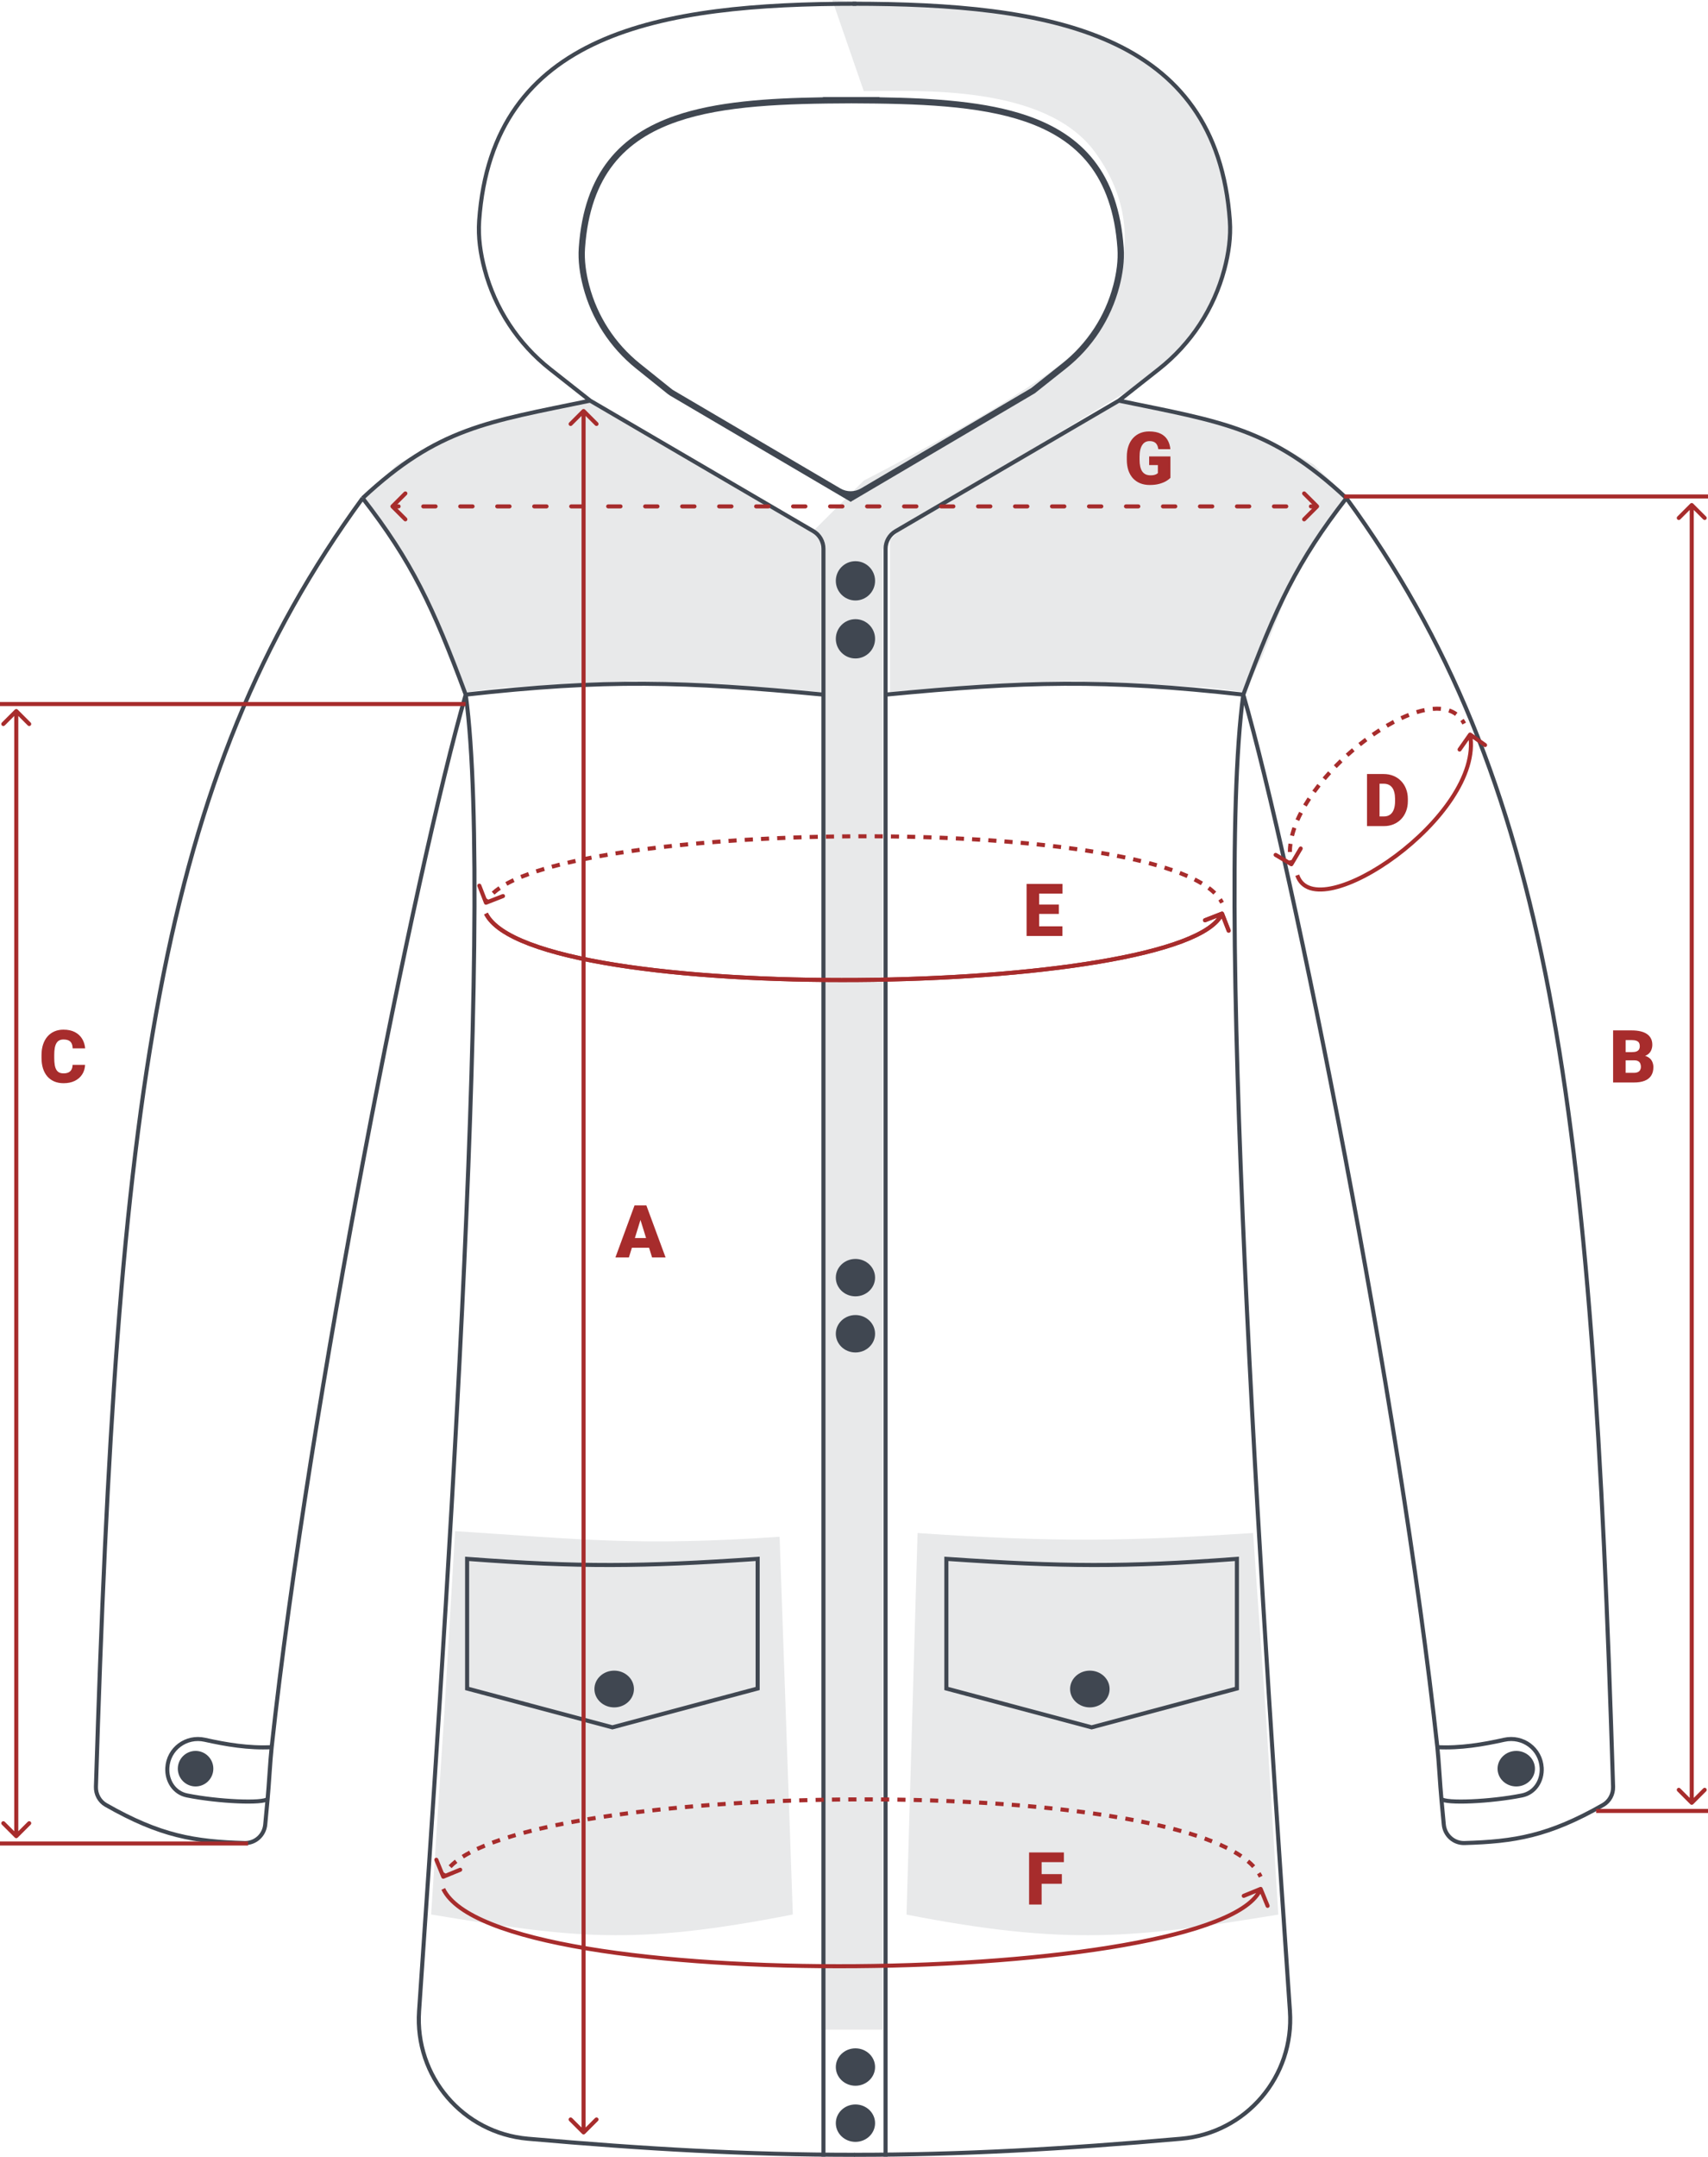 <svg width="420" height="530" viewBox="0 0 420 530" fill="none" xmlns="http://www.w3.org/2000/svg">
<path d="M212.4 118.102L200.013 130.453L201.949 133.541V137.014V498.741H217.045V135.084L218.206 131.997L278.592 95.331L287.495 89.156L297.173 76.033L301.431 65.612L302.979 54.034L299.108 37.438L293.689 26.631L284.399 16.982L273.173 10.421L263.109 6.561L250.722 3.86L237.948 1.93L204.658 0L212.4 22.386C225.561 22.386 257.053 20.604 269.302 37.438C283.625 57.121 273.947 76.033 264.657 86.068C257.225 94.096 226.722 110.769 212.4 118.102Z" fill="#E8E9EA"/>
<path d="M154.799 167.375C160.97 167.066 188.739 169.048 201.852 170.077V132.642L198.766 129.555L173.311 115.275L144.771 97.909L139.371 99.452L124.33 102.54L108.903 107.943L97.718 114.118L89.233 122.222L90.39 123.766L93.475 127.625L103.503 144.22L110.445 161.586L114.688 170.077L124.33 168.919C131.915 168.533 148.628 167.684 154.799 167.375Z" fill="#E8E9EA"/>
<path d="M265.913 167.375C259.742 167.066 231.973 169.048 218.86 170.077V132.642L221.945 129.555L247.4 115.275L275.94 97.909L281.34 99.452L296.382 102.54L311.809 107.943L322.994 114.118L331.479 122.222L330.321 123.766L327.236 127.625L317.208 144.22L310.266 161.586L306.024 170.077L296.382 168.919C288.796 168.533 272.084 167.684 265.913 167.375Z" fill="#E8E9EA"/>
<path d="M202.488 530V170.691M210.585 0.921C162.093 0.921 121.061 8.029 117.826 54.265C117.547 58.257 118.139 62.27 119.162 66.138V66.138C121.733 75.866 127.398 84.493 135.302 90.719L145.118 98.451M89.174 122.408C107.686 105.137 119.812 103.677 145.118 98.451M89.174 122.408C38.587 191.6 28.749 271.396 23.59 439.072C23.535 440.879 24.461 442.625 26.03 443.522C39.443 451.187 47.875 452.54 60.148 452.891C62.779 452.966 64.989 450.947 65.222 448.327C65.404 446.27 65.6 444.172 65.808 442.037M89.174 122.408C101.25 137.943 106.465 149.027 114.522 170.691M145.118 98.451L200.008 130.528C201.542 131.424 202.485 133.068 202.485 134.844L202.488 170.691M114.522 170.691C121.868 224.356 108.582 412.96 103.053 494.192C101.962 510.226 113.79 524.138 129.799 525.548C158.667 528.09 183.773 529.506 210.199 529.499M114.522 170.691C148.87 166.851 168.134 167.406 202.488 170.691M114.522 170.691C102.225 213.21 76.052 344.365 66.803 429.331M65.808 442.037C64.859 443.232 53.666 442.734 45.984 441.192C42.845 440.562 40.974 437.622 41.146 434.425V434.425C41.4 429.737 45.778 426.494 50.36 427.515C55.556 428.672 61.149 429.63 66.803 429.331M65.808 442.037C66.113 438.91 66.445 432.614 66.803 429.331" stroke="#404751"/>
<path d="M217.763 530V170.691M209.666 0.921C258.158 0.921 299.19 8.029 302.425 54.265C302.704 58.257 302.112 62.27 301.089 66.138V66.138C298.518 75.866 292.853 84.493 284.949 90.719L275.133 98.451M331.077 122.408C312.565 105.137 300.438 103.677 275.133 98.451M331.077 122.408C381.664 191.6 391.502 271.396 396.661 439.072C396.716 440.879 395.79 442.625 394.221 443.522C380.808 451.187 372.376 452.54 360.102 452.891C357.473 452.966 355.262 450.947 355.029 448.327C354.847 446.27 354.651 444.172 354.443 442.037M331.077 122.408C319.001 137.943 313.786 149.027 305.729 170.691M275.133 98.451L220.243 130.528C218.709 131.424 217.766 133.068 217.766 134.844L217.763 170.691M305.729 170.691C298.383 224.356 311.669 412.96 317.198 494.192C318.289 510.226 306.461 524.138 290.452 525.548C261.584 528.09 236.478 529.506 210.052 529.499M305.729 170.691C271.381 166.851 252.117 167.406 217.763 170.691M305.729 170.691C318.026 213.21 344.199 344.365 353.448 429.331M354.443 442.037C355.391 443.232 366.585 442.734 374.267 441.192C377.406 440.562 379.277 437.622 379.105 434.425V434.425C378.852 429.737 374.474 426.494 369.891 427.515C364.695 428.672 359.102 429.63 353.448 429.331M354.443 442.037C354.138 438.91 353.806 432.614 353.448 429.331" stroke="#404751"/>
<path d="M111.905 376.251C142.864 378.234 156.878 380 191.707 377.63L194.957 470.45C155.484 478.194 141.134 476.205 106.011 470.45L109.228 421.528L111.905 376.251Z" fill="#E8E9EA"/>
<path d="M308.137 376.711C277.154 378.684 260.484 379.07 225.627 376.711L222.916 470.474C262.42 478.182 279.191 476.202 314.343 470.474L311.355 422.448L308.137 376.711Z" fill="#E8E9EA"/>
<path fill-rule="evenodd" clip-rule="evenodd" d="M274.775 60.95C274.144 51.996 271.679 45.351 267.803 40.396C263.926 35.441 258.586 32.112 252.091 29.879C240.647 25.945 225.77 25.456 209.345 25.395C192.905 25.455 178.012 25.941 166.558 29.876C160.063 32.107 154.723 35.433 150.844 40.383C146.967 45.334 144.5 51.973 143.864 60.919C143.645 63.991 144.099 67.107 144.895 70.141C146.88 77.707 151.245 84.436 157.346 89.332L165.194 95.631C165.311 95.724 165.434 95.809 165.563 95.885L206.644 120.023C208.209 120.943 210.15 120.942 211.714 120.02L253.579 95.368L261.228 89.297C267.368 84.424 271.761 77.692 273.75 70.11C274.541 67.097 274.991 64.002 274.775 60.95ZM209.17 123.31C209.177 123.306 209.185 123.306 209.191 123.31L209.202 123.316C209.221 123.328 209.247 123.321 209.258 123.302L209.285 123.257C209.293 123.243 209.304 123.232 209.318 123.223L254.455 96.644L262.188 90.506C268.589 85.426 273.17 78.407 275.244 70.502C276.062 67.384 276.546 64.113 276.316 60.842C275.667 51.655 273.126 44.695 269.019 39.445C264.912 34.196 259.29 30.722 252.592 28.419C242.564 24.972 230.016 24.121 216.3 23.911C216.282 23.911 216.266 23.895 216.266 23.877V23.877C216.266 23.858 216.251 23.843 216.232 23.843L216.151 23.843C213.863 23.843 211.592 23.842 209.346 23.85C207.082 23.842 204.793 23.842 202.486 23.842L202.405 23.842C202.386 23.842 202.371 23.858 202.371 23.877V23.877C202.371 23.896 202.355 23.911 202.337 23.911C188.626 24.121 176.082 24.971 166.056 28.416C159.36 30.716 153.737 34.187 149.629 39.431C145.52 44.677 142.976 51.632 142.324 60.81C142.09 64.102 142.578 67.394 143.401 70.532C145.47 78.42 150.02 85.433 156.38 90.536L164.228 96.835C164.403 96.975 164.587 97.103 164.781 97.216L209.113 123.264C209.119 123.268 209.125 123.274 209.129 123.28L209.142 123.303C209.148 123.313 209.161 123.316 209.17 123.31V123.31Z" fill="#404751"/>
<path fill-rule="evenodd" clip-rule="evenodd" d="M114.365 383.525V382.522C114.701 382.548 115.034 382.573 115.365 382.598C142.193 384.618 157.985 384.504 185.807 382.591C186.139 382.568 186.472 382.545 186.807 382.522V383.524V415.303L150.586 424.981L114.365 415.303V383.525ZM115.365 414.535V383.601C142.179 385.617 158.012 385.503 185.807 383.593V414.535L150.586 423.946L115.365 414.535ZM151.028 419.56C153.712 419.56 155.887 417.537 155.887 415.043C155.887 412.548 153.712 410.526 151.028 410.526C148.345 410.526 146.169 412.548 146.169 415.043C146.169 417.537 148.345 419.56 151.028 419.56Z" fill="#404751"/>
<path fill-rule="evenodd" clip-rule="evenodd" d="M304.657 383.525V382.522C304.322 382.548 303.989 382.573 303.657 382.598C276.83 384.618 261.037 384.504 233.216 382.591C232.884 382.568 232.551 382.545 232.216 382.522V383.524V415.303L268.436 424.981L304.657 415.303V383.525ZM303.657 414.535V383.601C276.843 385.617 261.011 385.503 233.216 383.593V414.535L268.436 423.946L303.657 414.535ZM267.995 419.56C265.311 419.56 263.136 417.537 263.136 415.043C263.136 412.548 265.311 410.526 267.995 410.526C270.678 410.526 272.854 412.548 272.854 415.043C272.854 417.537 270.678 419.56 267.995 419.56Z" fill="#404751"/>
<ellipse cx="4.827" cy="4.827" rx="4.827" ry="4.827" transform="matrix(-1 0 0 1 215.182 137.902)" fill="#404751"/>
<ellipse cx="4.827" cy="4.827" rx="4.827" ry="4.827" transform="matrix(-1 0 0 1 215.182 152.149)" fill="#404751"/>
<ellipse cx="4.827" cy="4.597" rx="4.827" ry="4.597" transform="matrix(-1 0 0 1 215.182 323.147)" fill="#404751"/>
<ellipse cx="4.827" cy="4.597" rx="4.827" ry="4.597" transform="matrix(-1 0 0 1 215.182 309.357)" fill="#404751"/>
<ellipse cx="4.597" cy="4.367" rx="4.597" ry="4.367" transform="matrix(-1 0 0 1 377.445 430.251)" fill="#404751"/>
<path d="M205.529 521.725C205.529 524.264 207.69 526.322 210.355 526.322C213.021 526.322 215.182 524.264 215.182 521.725C215.182 519.186 213.021 517.128 210.355 517.128C207.69 517.128 205.529 519.186 205.529 521.725Z" fill="#404751"/>
<path d="M205.529 507.935C205.529 510.473 207.69 512.531 210.355 512.531C213.021 512.531 215.182 510.473 215.182 507.935C215.182 505.396 213.021 503.338 210.355 503.338C207.69 503.338 205.529 505.396 205.529 507.935Z" fill="#404751"/>
<ellipse cx="48.092" cy="434.618" rx="4.367" ry="4.367" fill="#404751"/>
<path d="M96.146 124.081C95.951 124.276 95.951 124.593 96.146 124.788L99.328 127.97C99.524 128.165 99.84 128.165 100.036 127.97C100.231 127.775 100.231 127.458 100.036 127.263L97.207 124.435L100.036 121.606C100.231 121.411 100.231 121.094 100.036 120.899C99.84 120.704 99.524 120.704 99.328 120.899L96.146 124.081ZM324.225 124.788C324.421 124.593 324.421 124.276 324.225 124.081L321.043 120.899C320.848 120.704 320.532 120.704 320.336 120.899C320.141 121.094 320.141 121.411 320.336 121.606L323.165 124.435L320.336 127.263C320.141 127.458 320.141 127.775 320.336 127.97C320.532 128.165 320.848 128.165 321.043 127.97L324.225 124.788ZM98.016 124.935C98.292 124.935 98.516 124.711 98.516 124.435C98.516 124.158 98.292 123.935 98.016 123.935V124.935ZM104.079 123.935C103.803 123.935 103.579 124.158 103.579 124.435C103.579 124.711 103.803 124.935 104.079 124.935V123.935ZM107.111 124.935C107.387 124.935 107.611 124.711 107.611 124.435C107.611 124.158 107.387 123.935 107.111 123.935V124.935ZM113.174 123.935C112.898 123.935 112.674 124.158 112.674 124.435C112.674 124.711 112.898 124.935 113.174 124.935V123.935ZM116.206 124.935C116.482 124.935 116.706 124.711 116.706 124.435C116.706 124.158 116.482 123.935 116.206 123.935V124.935ZM122.269 123.935C121.993 123.935 121.769 124.158 121.769 124.435C121.769 124.711 121.993 124.935 122.269 124.935V123.935ZM125.3 124.935C125.577 124.935 125.8 124.711 125.8 124.435C125.8 124.158 125.577 123.935 125.3 123.935V124.935ZM131.364 123.935C131.088 123.935 130.864 124.158 130.864 124.435C130.864 124.711 131.088 124.935 131.364 124.935V123.935ZM134.395 124.935C134.671 124.935 134.895 124.711 134.895 124.435C134.895 124.158 134.671 123.935 134.395 123.935V124.935ZM140.459 123.935C140.182 123.935 139.959 124.158 139.959 124.435C139.959 124.711 140.182 124.935 140.459 124.935V123.935ZM143.49 124.935C143.766 124.935 143.99 124.711 143.99 124.435C143.99 124.158 143.766 123.935 143.49 123.935V124.935ZM149.553 123.935C149.277 123.935 149.053 124.158 149.053 124.435C149.053 124.711 149.277 124.935 149.553 124.935V123.935ZM152.585 124.935C152.861 124.935 153.085 124.711 153.085 124.435C153.085 124.158 152.861 123.935 152.585 123.935V124.935ZM158.648 123.935C158.372 123.935 158.148 124.158 158.148 124.435C158.148 124.711 158.372 124.935 158.648 124.935V123.935ZM161.68 124.935C161.956 124.935 162.18 124.711 162.18 124.435C162.18 124.158 161.956 123.935 161.68 123.935V124.935ZM167.743 123.935C167.467 123.935 167.243 124.158 167.243 124.435C167.243 124.711 167.467 124.935 167.743 124.935V123.935ZM170.775 124.935C171.051 124.935 171.275 124.711 171.275 124.435C171.275 124.158 171.051 123.935 170.775 123.935V124.935ZM176.838 123.935C176.562 123.935 176.338 124.158 176.338 124.435C176.338 124.711 176.562 124.935 176.838 124.935V123.935ZM179.87 124.935C180.146 124.935 180.37 124.711 180.37 124.435C180.37 124.158 180.146 123.935 179.87 123.935V124.935ZM185.933 123.935C185.657 123.935 185.433 124.158 185.433 124.435C185.433 124.711 185.657 124.935 185.933 124.935V123.935ZM188.965 124.935C189.241 124.935 189.465 124.711 189.465 124.435C189.465 124.158 189.241 123.935 188.965 123.935V124.935ZM195.028 123.935C194.752 123.935 194.528 124.158 194.528 124.435C194.528 124.711 194.752 124.935 195.028 124.935V123.935ZM198.059 124.935C198.336 124.935 198.559 124.711 198.559 124.435C198.559 124.158 198.336 123.935 198.059 123.935V124.935ZM204.123 123.935C203.847 123.935 203.623 124.158 203.623 124.435C203.623 124.711 203.847 124.935 204.123 124.935V123.935ZM207.154 124.935C207.43 124.935 207.654 124.711 207.654 124.435C207.654 124.158 207.43 123.935 207.154 123.935V124.935ZM213.218 123.935C212.941 123.935 212.718 124.158 212.718 124.435C212.718 124.711 212.941 124.935 213.218 124.935V123.935ZM216.249 124.935C216.525 124.935 216.749 124.711 216.749 124.435C216.749 124.158 216.525 123.935 216.249 123.935V124.935ZM222.312 123.935C222.036 123.935 221.812 124.158 221.812 124.435C221.812 124.711 222.036 124.935 222.312 124.935V123.935ZM225.344 124.935C225.62 124.935 225.844 124.711 225.844 124.435C225.844 124.158 225.62 123.935 225.344 123.935V124.935ZM231.407 123.935C231.131 123.935 230.907 124.158 230.907 124.435C230.907 124.711 231.131 124.935 231.407 124.935V123.935ZM234.439 124.935C234.715 124.935 234.939 124.711 234.939 124.435C234.939 124.158 234.715 123.935 234.439 123.935V124.935ZM240.502 123.935C240.226 123.935 240.002 124.158 240.002 124.435C240.002 124.711 240.226 124.935 240.502 124.935V123.935ZM243.534 124.935C243.81 124.935 244.034 124.711 244.034 124.435C244.034 124.158 243.81 123.935 243.534 123.935V124.935ZM249.597 123.935C249.321 123.935 249.097 124.158 249.097 124.435C249.097 124.711 249.321 124.935 249.597 124.935V123.935ZM252.629 124.935C252.905 124.935 253.129 124.711 253.129 124.435C253.129 124.158 252.905 123.935 252.629 123.935V124.935ZM258.692 123.935C258.416 123.935 258.192 124.158 258.192 124.435C258.192 124.711 258.416 124.935 258.692 124.935V123.935ZM261.724 124.935C262 124.935 262.224 124.711 262.224 124.435C262.224 124.158 262 123.935 261.724 123.935V124.935ZM267.787 123.935C267.511 123.935 267.287 124.158 267.287 124.435C267.287 124.711 267.511 124.935 267.787 124.935V123.935ZM270.818 124.935C271.095 124.935 271.318 124.711 271.318 124.435C271.318 124.158 271.095 123.935 270.818 123.935V124.935ZM276.882 123.935C276.606 123.935 276.382 124.158 276.382 124.435C276.382 124.711 276.606 124.935 276.882 124.935V123.935ZM279.913 124.935C280.189 124.935 280.413 124.711 280.413 124.435C280.413 124.158 280.189 123.935 279.913 123.935V124.935ZM285.977 123.935C285.7 123.935 285.477 124.158 285.477 124.435C285.477 124.711 285.7 124.935 285.977 124.935V123.935ZM289.008 124.935C289.284 124.935 289.508 124.711 289.508 124.435C289.508 124.158 289.284 123.935 289.008 123.935V124.935ZM295.071 123.935C294.795 123.935 294.571 124.158 294.571 124.435C294.571 124.711 294.795 124.935 295.071 124.935V123.935ZM298.103 124.935C298.379 124.935 298.603 124.711 298.603 124.435C298.603 124.158 298.379 123.935 298.103 123.935V124.935ZM304.166 123.935C303.89 123.935 303.666 124.158 303.666 124.435C303.666 124.711 303.89 124.935 304.166 124.935V123.935ZM307.198 124.935C307.474 124.935 307.698 124.711 307.698 124.435C307.698 124.158 307.474 123.935 307.198 123.935V124.935ZM313.261 123.935C312.985 123.935 312.761 124.158 312.761 124.435C312.761 124.711 312.985 124.935 313.261 124.935V123.935ZM316.293 124.935C316.569 124.935 316.793 124.711 316.793 124.435C316.793 124.158 316.569 123.935 316.293 123.935V124.935ZM322.356 123.935C322.08 123.935 321.856 124.158 321.856 124.435C321.856 124.711 322.08 124.935 322.356 124.935V123.935ZM96.5 124.935H98.016V123.935H96.5V124.935ZM104.079 124.935H107.111V123.935H104.079V124.935ZM113.174 124.935H116.206V123.935H113.174V124.935ZM122.269 124.935H125.3V123.935H122.269V124.935ZM131.364 124.935H134.395V123.935H131.364V124.935ZM140.459 124.935L143.49 124.935V123.935L140.459 123.935V124.935ZM149.553 124.935H152.585V123.935H149.553V124.935ZM158.648 124.935H161.68V123.935H158.648V124.935ZM167.743 124.935H170.775V123.935H167.743V124.935ZM176.838 124.935H179.87V123.935H176.838V124.935ZM185.933 124.935H188.965V123.935H185.933V124.935ZM195.028 124.935H198.059V123.935H195.028V124.935ZM204.123 124.935H207.154V123.935H204.123V124.935ZM213.218 124.935H216.249V123.935H213.218V124.935ZM222.312 124.935H225.344V123.935H222.312V124.935ZM231.407 124.935H234.439V123.935H231.407V124.935ZM240.502 124.935H243.534V123.935H240.502V124.935ZM249.597 124.935H252.629V123.935H249.597V124.935ZM258.692 124.935H261.724V123.935H258.692V124.935ZM267.787 124.935H270.818V123.935H267.787V124.935ZM276.882 124.935H279.913V123.935H276.882V124.935ZM285.977 124.935H289.008V123.935H285.977V124.935ZM295.071 124.935H298.103V123.935H295.071V124.935ZM304.166 124.935H307.198V123.935H304.166V124.935ZM313.261 124.935H316.293V123.935H313.261V124.935ZM322.356 124.935H323.872V123.935H322.356V124.935ZM96.146 124.081C95.951 124.276 95.951 124.593 96.146 124.788L99.328 127.97C99.524 128.165 99.84 128.165 100.036 127.97C100.231 127.775 100.231 127.458 100.036 127.263L97.207 124.435L100.036 121.606C100.231 121.411 100.231 121.094 100.036 120.899C99.84 120.704 99.524 120.704 99.328 120.899L96.146 124.081ZM324.225 124.788C324.421 124.593 324.421 124.276 324.225 124.081L321.043 120.899C320.848 120.704 320.532 120.704 320.336 120.899C320.141 121.094 320.141 121.411 320.336 121.606L323.165 124.435L320.336 127.263C320.141 127.458 320.141 127.775 320.336 127.97C320.532 128.165 320.848 128.165 321.043 127.97L324.225 124.788ZM98.016 124.935C98.292 124.935 98.516 124.711 98.516 124.435C98.516 124.158 98.292 123.935 98.016 123.935V124.935ZM104.079 123.935C103.803 123.935 103.579 124.158 103.579 124.435C103.579 124.711 103.803 124.935 104.079 124.935V123.935ZM107.111 124.935C107.387 124.935 107.611 124.711 107.611 124.435C107.611 124.158 107.387 123.935 107.111 123.935V124.935ZM113.174 123.935C112.898 123.935 112.674 124.158 112.674 124.435C112.674 124.711 112.898 124.935 113.174 124.935V123.935ZM116.206 124.935C116.482 124.935 116.706 124.711 116.706 124.435C116.706 124.158 116.482 123.935 116.206 123.935V124.935ZM122.269 123.935C121.993 123.935 121.769 124.158 121.769 124.435C121.769 124.711 121.993 124.935 122.269 124.935V123.935ZM125.3 124.935C125.577 124.935 125.8 124.711 125.8 124.435C125.8 124.158 125.577 123.935 125.3 123.935V124.935ZM131.364 123.935C131.088 123.935 130.864 124.158 130.864 124.435C130.864 124.711 131.088 124.935 131.364 124.935V123.935ZM134.395 124.935C134.671 124.935 134.895 124.711 134.895 124.435C134.895 124.158 134.671 123.935 134.395 123.935V124.935ZM140.459 123.935C140.182 123.935 139.959 124.158 139.959 124.435C139.959 124.711 140.182 124.935 140.459 124.935V123.935ZM143.49 124.935C143.766 124.935 143.99 124.711 143.99 124.435C143.99 124.158 143.766 123.935 143.49 123.935V124.935ZM149.553 123.935C149.277 123.935 149.053 124.158 149.053 124.435C149.053 124.711 149.277 124.935 149.553 124.935V123.935ZM152.585 124.935C152.861 124.935 153.085 124.711 153.085 124.435C153.085 124.158 152.861 123.935 152.585 123.935V124.935ZM158.648 123.935C158.372 123.935 158.148 124.158 158.148 124.435C158.148 124.711 158.372 124.935 158.648 124.935V123.935ZM161.68 124.935C161.956 124.935 162.18 124.711 162.18 124.435C162.18 124.158 161.956 123.935 161.68 123.935V124.935ZM167.743 123.935C167.467 123.935 167.243 124.158 167.243 124.435C167.243 124.711 167.467 124.935 167.743 124.935V123.935ZM170.775 124.935C171.051 124.935 171.275 124.711 171.275 124.435C171.275 124.158 171.051 123.935 170.775 123.935V124.935ZM176.838 123.935C176.562 123.935 176.338 124.158 176.338 124.435C176.338 124.711 176.562 124.935 176.838 124.935V123.935ZM179.87 124.935C180.146 124.935 180.37 124.711 180.37 124.435C180.37 124.158 180.146 123.935 179.87 123.935V124.935ZM185.933 123.935C185.657 123.935 185.433 124.158 185.433 124.435C185.433 124.711 185.657 124.935 185.933 124.935V123.935ZM188.965 124.935C189.241 124.935 189.465 124.711 189.465 124.435C189.465 124.158 189.241 123.935 188.965 123.935V124.935ZM195.028 123.935C194.752 123.935 194.528 124.158 194.528 124.435C194.528 124.711 194.752 124.935 195.028 124.935V123.935ZM198.059 124.935C198.336 124.935 198.559 124.711 198.559 124.435C198.559 124.158 198.336 123.935 198.059 123.935V124.935ZM204.123 123.935C203.847 123.935 203.623 124.158 203.623 124.435C203.623 124.711 203.847 124.935 204.123 124.935V123.935ZM207.154 124.935C207.43 124.935 207.654 124.711 207.654 124.435C207.654 124.158 207.43 123.935 207.154 123.935V124.935ZM213.218 123.935C212.941 123.935 212.718 124.158 212.718 124.435C212.718 124.711 212.941 124.935 213.218 124.935V123.935ZM216.249 124.935C216.525 124.935 216.749 124.711 216.749 124.435C216.749 124.158 216.525 123.935 216.249 123.935V124.935ZM222.312 123.935C222.036 123.935 221.812 124.158 221.812 124.435C221.812 124.711 222.036 124.935 222.312 124.935V123.935ZM225.344 124.935C225.62 124.935 225.844 124.711 225.844 124.435C225.844 124.158 225.62 123.935 225.344 123.935V124.935ZM231.407 123.935C231.131 123.935 230.907 124.158 230.907 124.435C230.907 124.711 231.131 124.935 231.407 124.935V123.935ZM234.439 124.935C234.715 124.935 234.939 124.711 234.939 124.435C234.939 124.158 234.715 123.935 234.439 123.935V124.935ZM240.502 123.935C240.226 123.935 240.002 124.158 240.002 124.435C240.002 124.711 240.226 124.935 240.502 124.935V123.935ZM243.534 124.935C243.81 124.935 244.034 124.711 244.034 124.435C244.034 124.158 243.81 123.935 243.534 123.935V124.935ZM249.597 123.935C249.321 123.935 249.097 124.158 249.097 124.435C249.097 124.711 249.321 124.935 249.597 124.935V123.935ZM252.629 124.935C252.905 124.935 253.129 124.711 253.129 124.435C253.129 124.158 252.905 123.935 252.629 123.935V124.935ZM258.692 123.935C258.416 123.935 258.192 124.158 258.192 124.435C258.192 124.711 258.416 124.935 258.692 124.935V123.935ZM261.724 124.935C262 124.935 262.224 124.711 262.224 124.435C262.224 124.158 262 123.935 261.724 123.935V124.935ZM267.787 123.935C267.511 123.935 267.287 124.158 267.287 124.435C267.287 124.711 267.511 124.935 267.787 124.935V123.935ZM270.818 124.935C271.095 124.935 271.318 124.711 271.318 124.435C271.318 124.158 271.095 123.935 270.818 123.935V124.935ZM276.882 123.935C276.606 123.935 276.382 124.158 276.382 124.435C276.382 124.711 276.606 124.935 276.882 124.935V123.935ZM279.913 124.935C280.189 124.935 280.413 124.711 280.413 124.435C280.413 124.158 280.189 123.935 279.913 123.935V124.935ZM285.977 123.935C285.7 123.935 285.477 124.158 285.477 124.435C285.477 124.711 285.7 124.935 285.977 124.935V123.935ZM289.008 124.935C289.284 124.935 289.508 124.711 289.508 124.435C289.508 124.158 289.284 123.935 289.008 123.935V124.935ZM295.071 123.935C294.795 123.935 294.571 124.158 294.571 124.435C294.571 124.711 294.795 124.935 295.071 124.935V123.935ZM298.103 124.935C298.379 124.935 298.603 124.711 298.603 124.435C298.603 124.158 298.379 123.935 298.103 123.935V124.935ZM304.166 123.935C303.89 123.935 303.666 124.158 303.666 124.435C303.666 124.711 303.89 124.935 304.166 124.935V123.935ZM307.198 124.935C307.474 124.935 307.698 124.711 307.698 124.435C307.698 124.158 307.474 123.935 307.198 123.935V124.935ZM313.261 123.935C312.985 123.935 312.761 124.158 312.761 124.435C312.761 124.711 312.985 124.935 313.261 124.935V123.935ZM316.293 124.935C316.569 124.935 316.793 124.711 316.793 124.435C316.793 124.158 316.569 123.935 316.293 123.935V124.935ZM322.356 123.935C322.08 123.935 321.856 124.158 321.856 124.435C321.856 124.711 322.08 124.935 322.356 124.935V123.935ZM96.5 124.935H98.016V123.935H96.5V124.935ZM104.079 124.935H107.111V123.935H104.079V124.935ZM113.174 124.935H116.206V123.935H113.174V124.935ZM122.269 124.935H125.3V123.935H122.269V124.935ZM131.364 124.935H134.395V123.935H131.364V124.935ZM140.459 124.935L143.49 124.935V123.935L140.459 123.935V124.935ZM149.553 124.935H152.585V123.935H149.553V124.935ZM158.648 124.935H161.68V123.935H158.648V124.935ZM167.743 124.935H170.775V123.935H167.743V124.935ZM176.838 124.935H179.87V123.935H176.838V124.935ZM185.933 124.935H188.965V123.935H185.933V124.935ZM195.028 124.935H198.059V123.935H195.028V124.935ZM204.123 124.935H207.154V123.935H204.123V124.935ZM213.218 124.935H216.249V123.935H213.218V124.935ZM222.312 124.935H225.344V123.935H222.312V124.935ZM231.407 124.935H234.439V123.935H231.407V124.935ZM240.502 124.935H243.534V123.935H240.502V124.935ZM249.597 124.935H252.629V123.935H249.597V124.935ZM258.692 124.935H261.724V123.935H258.692V124.935ZM267.787 124.935H270.818V123.935H267.787V124.935ZM276.882 124.935H279.913V123.935H276.882V124.935ZM285.977 124.935H289.008V123.935H285.977V124.935ZM295.071 124.935H298.103V123.935H295.071V124.935ZM304.166 124.935H307.198V123.935H304.166V124.935ZM313.261 124.935H316.293V123.935H313.261V124.935ZM322.356 124.935H323.872V123.935H322.356V124.935Z" fill="#A72C2C"/>
<path d="M287.809 112.162V117.418C287.592 117.658 287.258 117.916 286.807 118.191C286.361 118.461 285.799 118.692 285.119 118.886C284.439 119.079 283.64 119.176 282.72 119.176C281.87 119.176 281.1 119.041 280.408 118.771C279.717 118.496 279.122 118.095 278.624 117.567C278.132 117.034 277.751 116.384 277.481 115.616C277.218 114.843 277.086 113.958 277.086 112.962V112.25C277.086 111.254 277.221 110.369 277.49 109.596C277.76 108.822 278.138 108.172 278.624 107.645C279.116 107.111 279.693 106.707 280.355 106.432C281.023 106.156 281.756 106.019 282.553 106.019C283.73 106.019 284.688 106.206 285.427 106.581C286.165 106.95 286.725 107.463 287.105 108.119C287.486 108.77 287.718 109.522 287.8 110.378H284.838C284.779 109.956 284.668 109.599 284.504 109.306C284.346 109.007 284.117 108.781 283.818 108.629C283.52 108.471 283.133 108.392 282.658 108.392C282.289 108.392 281.952 108.471 281.647 108.629C281.349 108.787 281.094 109.027 280.883 109.35C280.672 109.666 280.508 110.064 280.391 110.545C280.279 111.025 280.224 111.588 280.224 112.232V112.962C280.224 113.601 280.276 114.16 280.382 114.641C280.493 115.121 280.657 115.522 280.874 115.845C281.097 116.161 281.378 116.401 281.718 116.565C282.063 116.724 282.471 116.803 282.939 116.803C283.268 116.803 283.549 116.776 283.783 116.724C284.018 116.665 284.211 116.595 284.363 116.513C284.521 116.425 284.642 116.343 284.724 116.267V114.28H282.579V112.162H287.809Z" fill="#A72C2C"/>
<path d="M17.847 261.667H20.923C20.882 262.558 20.642 263.343 20.202 264.022C19.763 264.702 19.153 265.232 18.374 265.613C17.601 265.988 16.686 266.176 15.632 266.176C14.776 266.176 14.012 266.032 13.338 265.745C12.67 265.458 12.102 265.045 11.633 264.506C11.17 263.967 10.815 263.313 10.569 262.546C10.329 261.778 10.209 260.914 10.209 259.953V259.259C10.209 258.298 10.335 257.434 10.587 256.666C10.845 255.893 11.208 255.236 11.677 254.697C12.151 254.152 12.72 253.736 13.382 253.449C14.044 253.162 14.779 253.019 15.588 253.019C16.701 253.019 17.642 253.218 18.409 253.616C19.177 254.015 19.771 254.562 20.193 255.26C20.615 255.951 20.864 256.739 20.94 257.624H17.864C17.852 257.144 17.77 256.742 17.618 256.42C17.466 256.092 17.226 255.846 16.898 255.682C16.569 255.518 16.133 255.436 15.588 255.436C15.207 255.436 14.876 255.506 14.595 255.646C14.313 255.787 14.079 256.01 13.892 256.314C13.704 256.619 13.563 257.015 13.47 257.501C13.382 257.981 13.338 258.562 13.338 259.241V259.953C13.338 260.633 13.379 261.213 13.461 261.693C13.543 262.174 13.675 262.566 13.856 262.871C14.038 263.176 14.273 263.401 14.56 263.548C14.852 263.688 15.21 263.759 15.632 263.759C16.101 263.759 16.496 263.686 16.818 263.539C17.141 263.387 17.39 263.158 17.565 262.854C17.741 262.543 17.835 262.147 17.847 261.667Z" fill="#A72C2C"/>
<path d="M157.764 298.893L154.644 309H151.33L156.032 296.203H158.133L157.764 298.893ZM160.348 309L157.219 298.893L156.814 296.203H158.941L163.67 309H160.348ZM160.225 304.228V306.609H153.659V304.228H160.225Z" fill="#A72C2C"/>
<path d="M261.246 227.627V230H254.426V227.627H261.246ZM255.524 217.203V230H252.439V217.203H255.524ZM260.367 222.283V224.577H254.426V222.283H260.367ZM261.272 217.203V219.585H254.426V217.203H261.272Z" fill="#A72C2C"/>
<path d="M340.306 203H337.467L337.484 200.627H340.306C340.892 200.627 341.387 200.486 341.791 200.205C342.201 199.924 342.512 199.505 342.723 198.948C342.939 198.386 343.048 197.694 343.048 196.874V196.32C343.048 195.705 342.986 195.166 342.863 194.703C342.746 194.234 342.57 193.845 342.336 193.534C342.102 193.218 341.809 192.98 341.457 192.822C341.111 192.664 340.713 192.585 340.262 192.585H337.414V190.203H340.262C341.129 190.203 341.923 190.353 342.644 190.651C343.37 190.944 343.997 191.366 344.524 191.917C345.058 192.462 345.468 193.109 345.755 193.859C346.048 194.604 346.194 195.43 346.194 196.338V196.874C346.194 197.776 346.048 198.603 345.755 199.353C345.468 200.103 345.061 200.75 344.533 201.295C344.006 201.84 343.382 202.262 342.661 202.561C341.946 202.854 341.161 203 340.306 203ZM339.233 190.203V203H336.148V190.203H339.233Z" fill="#A72C2C"/>
<path d="M256.139 455.203V468H253.054V455.203H256.139ZM261.113 460.529V462.902H255.26V460.529H261.113ZM261.614 455.203V457.585H255.26V455.203H261.614Z" fill="#A72C2C"/>
<path d="M401.887 260.56H398.591L398.573 258.538H401.245C401.726 258.538 402.109 258.485 402.396 258.38C402.684 258.269 402.892 258.107 403.021 257.896C403.155 257.686 403.223 257.422 403.223 257.105C403.223 256.742 403.155 256.449 403.021 256.227C402.886 256.004 402.672 255.843 402.379 255.743C402.092 255.638 401.72 255.585 401.263 255.585H399.751V266H396.666V253.203H401.263C402.054 253.203 402.76 253.276 403.381 253.423C404.002 253.563 404.529 253.78 404.963 254.073C405.402 254.366 405.736 254.735 405.965 255.181C406.193 255.62 406.308 256.139 406.308 256.736C406.308 257.258 406.196 257.747 405.974 258.204C405.751 258.661 405.379 259.033 404.857 259.32C404.342 259.602 403.636 259.748 402.739 259.76L401.887 260.56ZM401.764 266H397.844L398.898 263.627H401.764C402.186 263.627 402.522 263.562 402.774 263.434C403.032 263.299 403.217 263.123 403.328 262.906C403.445 262.684 403.504 262.438 403.504 262.168C403.504 261.84 403.448 261.556 403.337 261.315C403.231 261.075 403.062 260.891 402.827 260.762C402.593 260.627 402.279 260.56 401.887 260.56H399.294L399.312 258.538H402.414L403.135 259.347C403.99 259.312 404.667 259.432 405.165 259.707C405.669 259.982 406.029 260.346 406.246 260.797C406.463 261.248 406.571 261.72 406.571 262.212C406.571 263.05 406.39 263.75 406.026 264.312C405.669 264.875 405.133 265.297 404.418 265.578C403.703 265.859 402.818 266 401.764 266Z" fill="#A72C2C"/>
<path d="M3.646 451.555C3.842 451.75 4.158 451.75 4.354 451.555L7.536 448.373C7.731 448.178 7.731 447.861 7.536 447.666C7.34 447.471 7.024 447.471 6.828 447.666L4 450.495L1.172 447.666C0.976 447.471 0.66 447.471 0.464 447.666C0.269 447.861 0.269 448.178 0.464 448.373L3.646 451.555ZM4.354 174.376C4.158 174.18 3.842 174.18 3.646 174.376L0.464 177.558C0.269 177.753 0.269 178.069 0.464 178.265C0.66 178.46 0.976 178.46 1.172 178.265L4 175.436L6.828 178.265C7.024 178.46 7.34 178.46 7.536 178.265C7.731 178.069 7.731 177.753 7.536 177.558L4.354 174.376ZM4.5 451.202L4.5 174.729L3.5 174.729L3.5 451.202L4.5 451.202Z" fill="#A72C2C"/>
<path d="M300.966 224.319C300.866 224.062 300.576 223.934 300.318 224.035L296.126 225.669C295.868 225.769 295.741 226.059 295.841 226.316C295.942 226.574 296.232 226.701 296.489 226.601L300.216 225.148L301.669 228.875C301.769 229.132 302.059 229.259 302.316 229.159C302.573 229.059 302.701 228.769 302.6 228.512L300.966 224.319ZM119.053 224.724C119.823 226.264 121.196 227.66 123.046 228.928C124.899 230.198 127.256 231.357 130.032 232.412C135.584 234.522 142.87 236.238 151.288 237.58C168.129 240.265 189.58 241.469 210.941 241.313C232.302 241.156 253.596 239.64 270.122 236.876C278.382 235.495 285.471 233.799 290.787 231.797C293.444 230.797 295.675 229.714 297.392 228.545C299.104 227.379 300.343 226.103 300.958 224.701L300.042 224.299C299.532 225.461 298.462 226.606 296.829 227.718C295.201 228.827 293.049 229.877 290.434 230.862C285.205 232.831 278.188 234.514 269.957 235.89C253.498 238.642 232.26 240.157 210.934 240.313C189.607 240.469 168.215 239.266 151.446 236.592C143.06 235.255 135.849 233.553 130.388 231.477C127.657 230.44 125.378 229.314 123.612 228.103C121.843 226.891 120.615 225.612 119.947 224.277L119.053 224.724Z" fill="#A72C2C"/>
<path d="M300.966 224.319C300.866 224.062 300.576 223.934 300.318 224.035L296.126 225.669C295.868 225.769 295.741 226.059 295.841 226.316C295.942 226.574 296.232 226.701 296.489 226.601L300.216 225.148L301.669 228.875C301.769 229.132 302.059 229.259 302.316 229.159C302.573 229.059 302.701 228.769 302.6 228.512L300.966 224.319ZM119.053 224.724C119.823 226.264 121.196 227.66 123.046 228.928C124.899 230.198 127.256 231.357 130.032 232.412C135.584 234.522 142.87 236.238 151.288 237.58C168.129 240.265 189.58 241.469 210.941 241.313C232.302 241.156 253.596 239.64 270.122 236.876C278.382 235.495 285.471 233.799 290.787 231.797C293.444 230.797 295.675 229.714 297.392 228.545C299.104 227.379 300.343 226.103 300.958 224.701L300.042 224.299C299.532 225.461 298.462 226.606 296.829 227.718C295.201 228.827 293.049 229.877 290.434 230.862C285.205 232.831 278.188 234.514 269.957 235.89C253.498 238.642 232.26 240.157 210.934 240.313C189.607 240.469 168.215 239.266 151.446 236.592C143.06 235.255 135.849 233.553 130.388 231.477C127.657 230.44 125.378 229.314 123.612 228.103C121.843 226.891 120.615 225.612 119.947 224.277L119.053 224.724Z" fill="#A72C2C"/>
<path d="M119.034 222.008C119.134 222.265 119.424 222.392 119.682 222.292L123.874 220.658C124.132 220.557 124.259 220.267 124.159 220.01C124.058 219.753 123.768 219.626 123.511 219.726L119.784 221.179L118.331 217.452C118.231 217.195 117.941 217.067 117.684 217.168C117.427 217.268 117.299 217.558 117.4 217.815L119.034 222.008ZM300.947 221.603C300.797 221.303 300.625 221.009 300.43 220.72L299.601 221.279C299.773 221.534 299.923 221.791 300.053 222.05L300.947 221.603ZM299.065 219.105C298.598 218.65 298.072 218.209 297.492 217.781L296.899 218.586C297.447 218.99 297.937 219.402 298.367 219.822L299.065 219.105ZM295.809 216.666C295.236 216.322 294.625 215.988 293.978 215.662L293.528 216.555C294.155 216.871 294.745 217.194 295.294 217.523L295.809 216.666ZM292.198 214.825C291.586 214.556 290.948 214.293 290.285 214.037L289.924 214.969C290.574 215.221 291.199 215.478 291.796 215.741L292.198 214.825ZM288.435 213.357C287.812 213.14 287.17 212.928 286.509 212.72L286.209 213.674C286.86 213.879 287.493 214.088 288.106 214.302L288.435 213.357ZM284.579 212.139C283.956 211.96 283.318 211.784 282.667 211.612L282.411 212.578C283.056 212.749 283.686 212.923 284.303 213.1L284.579 212.139ZM280.672 211.105C280.045 210.953 279.407 210.803 278.758 210.656L278.538 211.631C279.182 211.777 279.814 211.926 280.436 212.077L280.672 211.105ZM276.803 210.23C276.142 210.091 275.47 209.954 274.788 209.821L274.596 210.802C275.273 210.935 275.941 211.07 276.597 211.208L276.803 210.23ZM272.867 209.457C272.218 209.338 271.561 209.222 270.896 209.108L270.727 210.094C271.388 210.207 272.042 210.323 272.687 210.441L272.867 209.457ZM268.879 208.774C268.237 208.671 267.589 208.57 266.934 208.471L266.786 209.46C267.437 209.558 268.082 209.659 268.721 209.761L268.879 208.774ZM264.962 208.184C264.298 208.09 263.628 207.998 262.953 207.909L262.821 208.9C263.494 208.989 264.161 209.081 264.822 209.174L264.962 208.184ZM260.974 207.655C260.323 207.574 259.666 207.495 259.005 207.417L258.889 208.411C259.548 208.488 260.202 208.566 260.851 208.647L260.974 207.655ZM257.007 207.191C256.34 207.118 255.669 207.047 254.994 206.978L254.892 207.973C255.565 208.042 256.234 208.113 256.898 208.185L257.007 207.191ZM253.029 206.783C252.37 206.72 251.707 206.658 251.041 206.598L250.952 207.594C251.616 207.654 252.277 207.715 252.933 207.778L253.029 206.783ZM249.031 206.424C248.37 206.368 247.705 206.314 247.037 206.262L246.959 207.259C247.625 207.311 248.288 207.365 248.948 207.42L249.031 206.424ZM245.057 206.113C244.394 206.065 243.729 206.018 243.06 205.974L242.993 206.971C243.66 207.016 244.324 207.063 244.985 207.111L245.057 206.113ZM241.047 205.843C240.387 205.802 239.725 205.763 239.06 205.725L239.003 206.723C239.666 206.761 240.327 206.801 240.985 206.841L241.047 205.843ZM237.072 205.616C236.407 205.582 235.74 205.548 235.071 205.517L235.023 206.516C235.691 206.547 236.356 206.58 237.019 206.615L237.072 205.616ZM233.058 205.426C232.398 205.398 231.735 205.371 231.071 205.345L231.033 206.345C231.696 206.37 232.356 206.397 233.016 206.425L233.058 205.426ZM229.078 205.273C228.412 205.251 227.745 205.23 227.077 205.21L227.047 206.209C227.714 206.229 228.38 206.25 229.044 206.273L229.078 205.273ZM225.068 205.155C224.405 205.138 223.741 205.123 223.076 205.109L223.055 206.108C223.719 206.122 224.381 206.138 225.042 206.154L225.068 205.155ZM221.08 205.071C220.414 205.059 219.747 205.05 219.08 205.041L219.067 206.041C219.733 206.049 220.399 206.059 221.063 206.071L221.08 205.071ZM217.075 205.019C216.41 205.014 215.745 205.009 215.079 205.006L215.074 206.006C215.739 206.009 216.403 206.014 217.066 206.019L217.075 205.019ZM213.081 205.001C212.414 205 211.748 205.001 211.081 205.003L211.085 206.003C211.75 206.001 212.415 206 213.08 206.001L213.081 205.001ZM209.082 205.014C208.415 205.019 207.748 205.025 207.081 205.032L207.092 206.032C207.757 206.025 208.423 206.019 209.089 206.014L209.082 205.014ZM205.081 205.059C204.415 205.069 203.749 205.08 203.084 205.093L203.103 206.093C203.767 206.08 204.431 206.069 205.096 206.059L205.081 205.059ZM201.089 205.135C200.42 205.151 199.752 205.168 199.084 205.186L199.111 206.186C199.778 206.167 200.445 206.151 201.112 206.135L201.089 205.135ZM197.083 205.245C196.417 205.265 195.752 205.288 195.088 205.311L195.124 206.31C195.786 206.287 196.45 206.265 197.115 206.244L197.083 205.245ZM193.1 205.385C192.429 205.412 191.759 205.44 191.09 205.469L191.134 206.468C191.801 206.439 192.469 206.411 193.139 206.385L193.1 205.385ZM189.089 205.561C188.424 205.593 187.76 205.626 187.098 205.66L187.15 206.659C187.811 206.625 188.473 206.591 189.137 206.56L189.089 205.561ZM185.113 205.769C184.44 205.807 183.77 205.846 183.101 205.887L183.162 206.885C183.829 206.844 184.498 206.805 185.17 206.767L185.113 205.769ZM181.102 206.014C180.438 206.058 179.776 206.103 179.116 206.149L179.186 207.147C179.844 207.1 180.505 207.055 181.167 207.012L181.102 206.014ZM177.13 206.294C176.457 206.344 175.786 206.397 175.118 206.45L175.198 207.447C175.864 207.393 176.534 207.341 177.205 207.291L177.13 206.294ZM173.124 206.615C172.462 206.672 171.804 206.73 171.148 206.789L171.239 207.785C171.892 207.726 172.549 207.668 173.209 207.612L173.124 206.615ZM169.153 206.976C168.48 207.041 167.811 207.107 167.146 207.175L167.248 208.17C167.911 208.102 168.578 208.036 169.249 207.971L169.153 206.976ZM165.163 207.383C164.506 207.454 163.853 207.527 163.204 207.601L163.318 208.594C163.964 208.52 164.615 208.448 165.27 208.377L165.163 207.383ZM161.186 207.838C160.517 207.919 159.853 208.001 159.193 208.086L159.32 209.078C159.977 208.994 160.639 208.911 161.306 208.831L161.186 207.838ZM157.232 208.344C156.564 208.434 155.902 208.526 155.246 208.62L155.388 209.61C156.041 209.516 156.7 209.425 157.366 209.335L157.232 208.344ZM153.244 208.915C152.583 209.015 151.929 209.117 151.281 209.221L151.44 210.208C152.084 210.105 152.735 210.003 153.394 209.903L153.244 208.915ZM149.324 209.544C148.646 209.659 147.977 209.776 147.316 209.896L147.494 210.88C148.151 210.761 148.817 210.644 149.491 210.53L149.324 209.544ZM145.36 210.26C144.704 210.386 144.056 210.515 143.419 210.645L143.619 211.625C144.253 211.495 144.896 211.368 145.549 211.242L145.36 210.26ZM141.418 211.069C140.762 211.213 140.118 211.359 139.485 211.508L139.713 212.481C140.341 212.334 140.981 212.189 141.632 212.046L141.418 211.069ZM137.538 211.982C136.867 212.151 136.212 212.324 135.571 212.499L135.835 213.464C136.469 213.29 137.118 213.119 137.783 212.951L137.538 211.982ZM133.695 213.034C133.017 213.236 132.358 213.441 131.719 213.65L132.03 214.601C132.66 214.395 133.31 214.192 133.98 213.993L133.695 213.034ZM129.845 214.296C129.184 214.536 128.547 214.78 127.937 215.03L128.315 215.955C128.912 215.712 129.536 215.472 130.186 215.236L129.845 214.296ZM126.107 215.829C125.456 216.134 124.842 216.446 124.269 216.765L124.754 217.639C125.306 217.333 125.899 217.031 126.531 216.735L126.107 215.829ZM122.586 217.797C121.963 218.222 121.406 218.661 120.92 219.113L121.6 219.845C122.045 219.432 122.562 219.025 123.15 218.623L122.586 217.797ZM119.539 220.715C119.345 221.012 119.178 221.315 119.042 221.625L119.958 222.027C120.07 221.772 120.209 221.518 120.375 221.264L119.539 220.715ZM119.034 222.008C119.134 222.265 119.424 222.392 119.682 222.292L123.874 220.658C124.132 220.557 124.259 220.267 124.159 220.01C124.058 219.753 123.768 219.626 123.511 219.726L119.784 221.179L118.331 217.452C118.231 217.195 117.941 217.067 117.684 217.168C117.427 217.268 117.299 217.558 117.4 217.815L119.034 222.008ZM300.947 221.603C300.797 221.303 300.625 221.009 300.43 220.72L299.601 221.279C299.773 221.534 299.923 221.791 300.053 222.05L300.947 221.603ZM299.065 219.105C298.598 218.65 298.072 218.209 297.492 217.781L296.899 218.586C297.447 218.99 297.937 219.402 298.367 219.822L299.065 219.105ZM295.809 216.666C295.236 216.322 294.625 215.988 293.978 215.662L293.528 216.555C294.155 216.871 294.745 217.194 295.294 217.523L295.809 216.666ZM292.198 214.825C291.586 214.556 290.948 214.293 290.285 214.037L289.924 214.969C290.574 215.221 291.199 215.478 291.796 215.741L292.198 214.825ZM288.435 213.357C287.812 213.14 287.17 212.928 286.509 212.72L286.209 213.674C286.86 213.879 287.493 214.088 288.106 214.302L288.435 213.357ZM284.579 212.139C283.956 211.96 283.318 211.784 282.667 211.612L282.411 212.578C283.056 212.749 283.686 212.923 284.303 213.1L284.579 212.139ZM280.672 211.105C280.045 210.953 279.407 210.803 278.758 210.656L278.538 211.631C279.182 211.777 279.814 211.926 280.436 212.077L280.672 211.105ZM276.803 210.23C276.142 210.091 275.47 209.954 274.788 209.821L274.596 210.802C275.273 210.935 275.941 211.07 276.597 211.208L276.803 210.23ZM272.867 209.457C272.218 209.338 271.561 209.222 270.896 209.108L270.727 210.094C271.388 210.207 272.042 210.323 272.687 210.441L272.867 209.457ZM268.879 208.774C268.237 208.671 267.589 208.57 266.934 208.471L266.786 209.46C267.437 209.558 268.082 209.659 268.721 209.761L268.879 208.774ZM264.962 208.184C264.298 208.09 263.628 207.998 262.953 207.909L262.821 208.9C263.494 208.989 264.161 209.081 264.822 209.174L264.962 208.184ZM260.974 207.655C260.323 207.574 259.666 207.495 259.005 207.417L258.889 208.411C259.548 208.488 260.202 208.566 260.851 208.647L260.974 207.655ZM257.007 207.191C256.34 207.118 255.669 207.047 254.994 206.978L254.892 207.973C255.565 208.042 256.234 208.113 256.898 208.185L257.007 207.191ZM253.029 206.783C252.37 206.72 251.707 206.658 251.041 206.598L250.952 207.594C251.616 207.654 252.277 207.715 252.933 207.778L253.029 206.783ZM249.031 206.424C248.37 206.368 247.705 206.314 247.037 206.262L246.959 207.259C247.625 207.311 248.288 207.365 248.948 207.42L249.031 206.424ZM245.057 206.113C244.394 206.065 243.729 206.018 243.06 205.974L242.993 206.971C243.66 207.016 244.324 207.063 244.985 207.111L245.057 206.113ZM241.047 205.843C240.387 205.802 239.725 205.763 239.06 205.725L239.003 206.723C239.666 206.761 240.327 206.801 240.985 206.841L241.047 205.843ZM237.072 205.616C236.407 205.582 235.74 205.548 235.071 205.517L235.023 206.516C235.691 206.547 236.356 206.58 237.019 206.615L237.072 205.616ZM233.058 205.426C232.398 205.398 231.735 205.371 231.071 205.345L231.033 206.345C231.696 206.37 232.356 206.397 233.016 206.425L233.058 205.426ZM229.078 205.273C228.412 205.251 227.745 205.23 227.077 205.21L227.047 206.209C227.714 206.229 228.38 206.25 229.044 206.273L229.078 205.273ZM225.068 205.155C224.405 205.138 223.741 205.123 223.076 205.109L223.055 206.108C223.719 206.122 224.381 206.138 225.042 206.154L225.068 205.155ZM221.08 205.071C220.414 205.059 219.747 205.05 219.08 205.041L219.067 206.041C219.733 206.049 220.399 206.059 221.063 206.071L221.08 205.071ZM217.075 205.019C216.41 205.014 215.745 205.009 215.079 205.006L215.074 206.006C215.739 206.009 216.403 206.014 217.066 206.019L217.075 205.019ZM213.081 205.001C212.414 205 211.748 205.001 211.081 205.003L211.085 206.003C211.75 206.001 212.415 206 213.08 206.001L213.081 205.001ZM209.082 205.014C208.415 205.019 207.748 205.025 207.081 205.032L207.092 206.032C207.757 206.025 208.423 206.019 209.089 206.014L209.082 205.014ZM205.081 205.059C204.415 205.069 203.749 205.08 203.084 205.093L203.103 206.093C203.767 206.08 204.431 206.069 205.096 206.059L205.081 205.059ZM201.089 205.135C200.42 205.151 199.752 205.168 199.084 205.186L199.111 206.186C199.778 206.167 200.445 206.151 201.112 206.135L201.089 205.135ZM197.083 205.245C196.417 205.265 195.752 205.288 195.088 205.311L195.124 206.31C195.786 206.287 196.45 206.265 197.115 206.244L197.083 205.245ZM193.1 205.385C192.429 205.412 191.759 205.44 191.09 205.469L191.134 206.468C191.801 206.439 192.469 206.411 193.139 206.385L193.1 205.385ZM189.089 205.561C188.424 205.593 187.76 205.626 187.098 205.66L187.15 206.659C187.811 206.625 188.473 206.591 189.137 206.56L189.089 205.561ZM185.113 205.769C184.44 205.807 183.77 205.846 183.101 205.887L183.162 206.885C183.829 206.844 184.498 206.805 185.17 206.767L185.113 205.769ZM181.102 206.014C180.438 206.058 179.776 206.103 179.116 206.149L179.186 207.147C179.844 207.1 180.505 207.055 181.167 207.012L181.102 206.014ZM177.13 206.294C176.457 206.344 175.786 206.397 175.118 206.45L175.198 207.447C175.864 207.393 176.534 207.341 177.205 207.291L177.13 206.294ZM173.124 206.615C172.462 206.672 171.804 206.73 171.148 206.789L171.239 207.785C171.892 207.726 172.549 207.668 173.209 207.612L173.124 206.615ZM169.153 206.976C168.48 207.041 167.811 207.107 167.146 207.175L167.248 208.17C167.911 208.102 168.578 208.036 169.249 207.971L169.153 206.976ZM165.163 207.383C164.506 207.454 163.853 207.527 163.204 207.601L163.318 208.594C163.964 208.52 164.615 208.448 165.27 208.377L165.163 207.383ZM161.186 207.838C160.517 207.919 159.853 208.001 159.193 208.086L159.32 209.078C159.977 208.994 160.639 208.911 161.306 208.831L161.186 207.838ZM157.232 208.344C156.564 208.434 155.902 208.526 155.246 208.62L155.388 209.61C156.041 209.516 156.7 209.425 157.366 209.335L157.232 208.344ZM153.244 208.915C152.583 209.015 151.929 209.117 151.281 209.221L151.44 210.208C152.084 210.105 152.735 210.003 153.394 209.903L153.244 208.915ZM149.324 209.544C148.646 209.659 147.977 209.776 147.316 209.896L147.494 210.88C148.151 210.761 148.817 210.644 149.491 210.53L149.324 209.544ZM145.36 210.26C144.704 210.386 144.056 210.515 143.419 210.645L143.619 211.625C144.253 211.495 144.896 211.368 145.549 211.242L145.36 210.26ZM141.418 211.069C140.762 211.213 140.118 211.359 139.485 211.508L139.713 212.481C140.341 212.334 140.981 212.189 141.632 212.046L141.418 211.069ZM137.538 211.982C136.867 212.151 136.212 212.324 135.571 212.499L135.835 213.464C136.469 213.29 137.118 213.119 137.783 212.951L137.538 211.982ZM133.695 213.034C133.017 213.236 132.358 213.441 131.719 213.65L132.03 214.601C132.66 214.395 133.31 214.192 133.98 213.993L133.695 213.034ZM129.845 214.296C129.184 214.536 128.547 214.78 127.937 215.03L128.315 215.955C128.912 215.712 129.536 215.472 130.186 215.236L129.845 214.296ZM126.107 215.829C125.456 216.134 124.842 216.446 124.269 216.765L124.754 217.639C125.306 217.333 125.899 217.031 126.531 216.735L126.107 215.829ZM122.586 217.797C121.963 218.222 121.406 218.661 120.92 219.113L121.6 219.845C122.045 219.432 122.562 219.025 123.15 218.623L122.586 217.797ZM119.539 220.715C119.345 221.012 119.178 221.315 119.042 221.625L119.958 222.027C120.07 221.772 120.209 221.518 120.375 221.264L119.539 220.715Z" fill="#A72C2C"/>
<path d="M310.463 463.974C310.358 463.718 310.066 463.596 309.811 463.7L305.646 465.406C305.391 465.51 305.268 465.802 305.373 466.058C305.478 466.314 305.77 466.436 306.025 466.331L309.727 464.815L311.243 468.517C311.347 468.772 311.639 468.895 311.895 468.79C312.15 468.685 312.273 468.393 312.168 468.138L310.463 463.974ZM108.549 464.378C110.232 467.908 114.576 470.849 120.708 473.291C126.87 475.745 134.958 477.741 144.306 479.304C163.005 482.429 186.825 483.829 210.545 483.647C234.265 483.465 257.91 481.7 276.26 478.485C285.432 476.877 293.301 474.904 299.201 472.576C302.151 471.412 304.624 470.153 306.526 468.796C308.425 467.441 309.787 465.966 310.461 464.356L309.539 463.97C308.964 465.343 307.762 466.686 305.946 467.982C304.132 469.275 301.739 470.499 298.834 471.646C293.024 473.939 285.229 475.898 276.087 477.5C257.808 480.703 234.221 482.466 210.537 482.647C186.853 482.829 163.095 481.43 144.471 478.317C135.157 476.761 127.147 474.779 121.078 472.362C114.98 469.933 110.96 467.11 109.451 463.948L108.549 464.378Z" fill="#A72C2C"/>
<path d="M108.537 461.353C108.642 461.608 108.934 461.73 109.189 461.626L113.354 459.92C113.609 459.816 113.732 459.524 113.627 459.268C113.522 459.013 113.23 458.89 112.975 458.995L109.273 460.511L107.757 456.809C107.653 456.554 107.361 456.431 107.105 456.536C106.85 456.641 106.727 456.933 106.832 457.188L108.537 461.353ZM310.451 460.948C310.307 460.645 310.143 460.346 309.96 460.052L309.111 460.581C309.275 460.844 309.421 461.11 309.549 461.378L310.451 460.948ZM308.651 458.352C308.213 457.878 307.723 457.417 307.184 456.968L306.544 457.736C307.053 458.16 307.511 458.592 307.916 459.031L308.651 458.352ZM305.515 455.718C304.977 455.353 304.404 454.997 303.799 454.649L303.3 455.516C303.886 455.853 304.438 456.196 304.954 456.546L305.515 455.718ZM301.974 453.672C301.395 453.383 300.793 453.1 300.167 452.823L299.761 453.737C300.374 454.009 300.963 454.285 301.527 454.567L301.974 453.672ZM298.229 452.01C297.636 451.775 297.025 451.543 296.398 451.317L296.058 452.257C296.676 452.481 297.277 452.708 297.86 452.939L298.229 452.01ZM294.465 450.649C293.832 450.44 293.185 450.235 292.522 450.033L292.232 450.99C292.886 451.189 293.526 451.392 294.151 451.598L294.465 450.649ZM290.617 449.476C289.969 449.293 289.308 449.114 288.636 448.938L288.383 449.906C289.049 450.08 289.704 450.257 290.345 450.438L290.617 449.476ZM286.678 448.444C286.042 448.289 285.397 448.136 284.742 447.987L284.519 448.962C285.17 449.11 285.81 449.261 286.441 449.415L286.678 448.444ZM282.749 447.546C282.094 447.406 281.43 447.269 280.757 447.134L280.56 448.114C281.229 448.248 281.889 448.385 282.54 448.524L282.749 447.546ZM278.812 446.755C278.156 446.631 277.493 446.509 276.823 446.39L276.647 447.374C277.314 447.493 277.974 447.614 278.626 447.737L278.812 446.755ZM274.791 446.039C274.147 445.931 273.496 445.825 272.84 445.721L272.684 446.709C273.337 446.812 273.984 446.918 274.626 447.025L274.791 446.039ZM270.86 445.416C270.194 445.317 269.523 445.22 268.847 445.124L268.707 446.114C269.381 446.209 270.049 446.306 270.712 446.405L270.86 445.416ZM266.834 444.848C266.182 444.761 265.525 444.677 264.864 444.593L264.739 445.586C265.398 445.668 266.052 445.753 266.702 445.84L266.834 444.848ZM262.868 444.349C262.198 444.27 261.523 444.192 260.845 444.116L260.734 445.11C261.41 445.186 262.082 445.263 262.75 445.342L262.868 444.349ZM258.84 443.898C258.182 443.829 257.521 443.761 256.857 443.695L256.758 444.69C257.42 444.756 258.079 444.823 258.735 444.893L258.84 443.898ZM254.853 443.502C254.182 443.439 253.507 443.378 252.829 443.318L252.742 444.314C253.418 444.374 254.09 444.435 254.76 444.497L254.853 443.502ZM250.82 443.147C250.159 443.093 249.496 443.04 248.83 442.989L248.753 443.986C249.417 444.037 250.079 444.09 250.738 444.144L250.82 443.147ZM246.824 442.839C246.152 442.791 245.479 442.744 244.803 442.699L244.736 443.696C245.41 443.742 246.082 443.788 246.752 443.836L246.824 442.839ZM242.785 442.568C242.122 442.527 241.458 442.487 240.791 442.449L240.733 443.447C241.399 443.485 242.062 443.525 242.723 443.566L242.785 442.568ZM238.784 442.338C238.113 442.302 237.441 442.268 236.766 442.236L236.718 443.234C237.391 443.267 238.062 443.301 238.731 443.337L238.784 442.338ZM234.742 442.142C234.077 442.113 233.411 442.085 232.743 442.058L232.704 443.057C233.37 443.084 234.034 443.112 234.698 443.141L234.742 442.142ZM230.737 441.982C230.067 441.958 229.395 441.936 228.722 441.915L228.691 442.914C229.362 442.935 230.032 442.958 230.701 442.982L230.737 441.982ZM226.701 441.855C226.032 441.837 225.363 441.82 224.692 441.804L224.669 442.804C225.338 442.82 226.006 442.837 226.674 442.855L226.701 441.855ZM222.684 441.761C222.014 441.748 221.344 441.736 220.672 441.726L220.657 442.726C221.327 442.736 221.996 442.748 222.665 442.761L222.684 441.761ZM218.656 441.699C217.985 441.691 217.313 441.684 216.641 441.679L216.633 442.679C217.304 442.684 217.974 442.691 218.644 442.699L218.656 441.699ZM214.63 441.667C213.96 441.665 213.289 441.663 212.618 441.663L212.618 442.663C213.288 442.663 213.957 442.665 214.626 442.667L214.63 441.667ZM210.606 441.667C209.934 441.669 209.263 441.673 208.592 441.678L208.6 442.678C209.269 442.673 209.939 442.669 210.609 442.667L210.606 441.667ZM206.578 441.696C205.906 441.704 205.235 441.713 204.564 441.723L204.579 442.723C205.249 442.713 205.919 442.704 206.589 442.696L206.578 441.696ZM202.553 441.757C201.883 441.769 201.213 441.783 200.544 441.798L200.566 442.798C201.234 442.783 201.903 442.769 202.572 442.757L202.553 441.757ZM198.53 441.847C197.857 441.865 197.185 441.884 196.513 441.904L196.543 442.904C197.214 442.884 197.885 442.865 198.556 442.847L198.53 441.847ZM194.501 441.969C193.831 441.992 193.162 442.016 192.494 442.041L192.532 443.041C193.199 443.015 193.866 442.991 194.535 442.968L194.501 441.969ZM190.49 442.121C189.814 442.15 189.14 442.179 188.467 442.21L188.513 443.209C189.185 443.178 189.857 443.149 190.531 443.12L190.49 442.121ZM186.453 442.306C185.783 442.34 185.114 442.375 184.447 442.411L184.501 443.409C185.167 443.373 185.834 443.339 186.503 443.305L186.453 442.306ZM182.45 442.522C181.775 442.562 181.101 442.602 180.429 442.644L180.492 443.642C181.162 443.6 181.834 443.56 182.509 443.521L182.45 442.522ZM178.412 442.774C177.741 442.819 177.073 442.865 176.406 442.913L176.477 443.91C177.142 443.863 177.809 443.817 178.478 443.772L178.412 442.774ZM174.414 443.059C173.74 443.11 173.069 443.162 172.401 443.216L172.481 444.213C173.148 444.159 173.817 444.107 174.489 444.056L174.414 443.059ZM170.38 443.383C169.709 443.44 169.041 443.498 168.375 443.558L168.465 444.554C169.129 444.495 169.795 444.436 170.465 444.379L170.38 443.383ZM166.387 443.742C165.716 443.806 165.048 443.871 164.383 443.938L164.483 444.933C165.146 444.866 165.812 444.801 166.482 444.738L166.387 443.742ZM162.36 444.146C161.689 444.217 161.022 444.289 160.358 444.363L160.469 445.357C161.131 445.283 161.796 445.211 162.465 445.14L162.36 444.146ZM158.379 444.589C157.707 444.668 157.04 444.748 156.376 444.83L156.499 445.822C157.16 445.741 157.826 445.661 158.495 445.582L158.379 444.589ZM154.356 445.086C153.686 445.172 153.022 445.261 152.362 445.351L152.498 446.342C153.155 446.252 153.817 446.164 154.484 446.077L154.356 445.086ZM150.398 445.626C149.721 445.723 149.05 445.822 148.384 445.923L148.534 446.911C149.197 446.811 149.866 446.713 150.54 446.616L150.398 445.626ZM146.375 446.234C145.711 446.34 145.053 446.447 144.401 446.557L144.566 447.543C145.215 447.434 145.871 447.327 146.532 447.222L146.375 446.234ZM142.446 446.893C141.763 447.014 141.087 447.137 140.419 447.261L140.603 448.244C141.267 448.12 141.94 447.998 142.62 447.878L142.446 446.893ZM138.438 447.642C137.786 447.77 137.141 447.901 136.505 448.034L136.709 449.013C137.342 448.881 137.983 448.751 138.632 448.623L138.438 447.642ZM134.497 448.465C133.827 448.614 133.167 448.765 132.517 448.918L132.746 449.891C133.392 449.739 134.048 449.589 134.714 449.442L134.497 448.465ZM130.598 449.385C129.924 449.554 129.263 449.726 128.614 449.9L128.874 450.866C129.517 450.693 130.173 450.523 130.841 450.355L130.598 449.385ZM126.654 450.447C126.014 450.632 125.388 450.82 124.776 451.01L125.073 451.965C125.678 451.776 126.298 451.591 126.932 451.407L126.654 450.447ZM122.794 451.655C122.144 451.876 121.512 452.101 120.899 452.329L121.248 453.266C121.851 453.041 122.474 452.82 123.116 452.602L122.794 451.655ZM119.021 453.064C118.365 453.334 117.736 453.609 117.133 453.889L117.554 454.796C118.143 454.523 118.759 454.254 119.402 453.989L119.021 453.064ZM115.347 454.775C114.705 455.116 114.101 455.464 113.536 455.819L114.069 456.666C114.61 456.325 115.193 455.989 115.816 455.658L115.347 454.775ZM111.863 456.984C111.289 457.431 110.774 457.889 110.321 458.36L111.042 459.053C111.456 458.621 111.935 458.195 112.477 457.774L111.863 456.984ZM109.007 460.05C108.826 460.351 108.669 460.658 108.539 460.97L109.461 461.356C109.572 461.091 109.706 460.827 109.864 460.564L109.007 460.05ZM108.537 461.353C108.642 461.608 108.934 461.73 109.189 461.626L113.354 459.92C113.609 459.816 113.732 459.524 113.627 459.268C113.522 459.013 113.23 458.89 112.975 458.995L109.273 460.511L107.757 456.809C107.653 456.554 107.361 456.431 107.105 456.536C106.85 456.641 106.727 456.933 106.832 457.188L108.537 461.353ZM310.451 460.948C310.307 460.645 310.143 460.346 309.96 460.052L309.111 460.581C309.275 460.844 309.421 461.11 309.549 461.378L310.451 460.948ZM308.651 458.352C308.213 457.878 307.723 457.417 307.184 456.968L306.544 457.736C307.053 458.16 307.511 458.592 307.916 459.031L308.651 458.352ZM305.515 455.718C304.977 455.353 304.404 454.997 303.799 454.649L303.3 455.516C303.886 455.853 304.438 456.196 304.954 456.546L305.515 455.718ZM301.974 453.672C301.395 453.383 300.793 453.1 300.167 452.823L299.761 453.737C300.374 454.009 300.963 454.285 301.527 454.567L301.974 453.672ZM298.229 452.01C297.636 451.775 297.025 451.543 296.398 451.317L296.058 452.257C296.676 452.481 297.277 452.708 297.86 452.939L298.229 452.01ZM294.465 450.649C293.832 450.44 293.185 450.235 292.522 450.033L292.232 450.99C292.886 451.189 293.526 451.392 294.151 451.598L294.465 450.649ZM290.617 449.476C289.969 449.293 289.308 449.114 288.636 448.938L288.383 449.906C289.049 450.08 289.704 450.257 290.345 450.438L290.617 449.476ZM286.678 448.444C286.042 448.289 285.397 448.136 284.742 447.987L284.519 448.962C285.17 449.11 285.81 449.261 286.441 449.415L286.678 448.444ZM282.749 447.546C282.094 447.406 281.43 447.269 280.757 447.134L280.56 448.114C281.229 448.248 281.889 448.385 282.54 448.524L282.749 447.546ZM278.812 446.755C278.156 446.631 277.493 446.509 276.823 446.39L276.647 447.374C277.314 447.493 277.974 447.614 278.626 447.737L278.812 446.755ZM274.791 446.039C274.147 445.931 273.496 445.825 272.84 445.721L272.684 446.709C273.337 446.812 273.984 446.918 274.626 447.025L274.791 446.039ZM270.86 445.416C270.194 445.317 269.523 445.22 268.847 445.124L268.707 446.114C269.381 446.209 270.049 446.306 270.712 446.405L270.86 445.416ZM266.834 444.848C266.182 444.761 265.525 444.677 264.864 444.593L264.739 445.586C265.398 445.668 266.052 445.753 266.702 445.84L266.834 444.848ZM262.868 444.349C262.198 444.27 261.523 444.192 260.845 444.116L260.734 445.11C261.41 445.186 262.082 445.263 262.75 445.342L262.868 444.349ZM258.84 443.898C258.182 443.829 257.521 443.761 256.857 443.695L256.758 444.69C257.42 444.756 258.079 444.823 258.735 444.893L258.84 443.898ZM254.853 443.502C254.182 443.439 253.507 443.378 252.829 443.318L252.742 444.314C253.418 444.374 254.09 444.435 254.76 444.497L254.853 443.502ZM250.82 443.147C250.159 443.093 249.496 443.04 248.83 442.989L248.753 443.986C249.417 444.037 250.079 444.09 250.738 444.144L250.82 443.147ZM246.824 442.839C246.152 442.791 245.479 442.744 244.803 442.699L244.736 443.696C245.41 443.742 246.082 443.788 246.752 443.836L246.824 442.839ZM242.785 442.568C242.122 442.527 241.458 442.487 240.791 442.449L240.733 443.447C241.399 443.485 242.062 443.525 242.723 443.566L242.785 442.568ZM238.784 442.338C238.113 442.302 237.441 442.268 236.766 442.236L236.718 443.234C237.391 443.267 238.062 443.301 238.731 443.337L238.784 442.338ZM234.742 442.142C234.077 442.113 233.411 442.085 232.743 442.058L232.704 443.057C233.37 443.084 234.034 443.112 234.698 443.141L234.742 442.142ZM230.737 441.982C230.067 441.958 229.395 441.936 228.722 441.915L228.691 442.914C229.362 442.935 230.032 442.958 230.701 442.982L230.737 441.982ZM226.701 441.855C226.032 441.837 225.363 441.82 224.692 441.804L224.669 442.804C225.338 442.82 226.006 442.837 226.674 442.855L226.701 441.855ZM222.684 441.761C222.014 441.748 221.344 441.736 220.672 441.726L220.657 442.726C221.327 442.736 221.996 442.748 222.665 442.761L222.684 441.761ZM218.656 441.699C217.985 441.691 217.313 441.684 216.641 441.679L216.633 442.679C217.304 442.684 217.974 442.691 218.644 442.699L218.656 441.699ZM214.63 441.667C213.96 441.665 213.289 441.663 212.618 441.663L212.618 442.663C213.288 442.663 213.957 442.665 214.626 442.667L214.63 441.667ZM210.606 441.667C209.934 441.669 209.263 441.673 208.592 441.678L208.6 442.678C209.269 442.673 209.939 442.669 210.609 442.667L210.606 441.667ZM206.578 441.696C205.906 441.704 205.235 441.713 204.564 441.723L204.579 442.723C205.249 442.713 205.919 442.704 206.589 442.696L206.578 441.696ZM202.553 441.757C201.883 441.769 201.213 441.783 200.544 441.798L200.566 442.798C201.234 442.783 201.903 442.769 202.572 442.757L202.553 441.757ZM198.53 441.847C197.857 441.865 197.185 441.884 196.513 441.904L196.543 442.904C197.214 442.884 197.885 442.865 198.556 442.847L198.53 441.847ZM194.501 441.969C193.831 441.992 193.162 442.016 192.494 442.041L192.532 443.041C193.199 443.015 193.866 442.991 194.535 442.968L194.501 441.969ZM190.49 442.121C189.814 442.15 189.14 442.179 188.467 442.21L188.513 443.209C189.185 443.178 189.857 443.149 190.531 443.12L190.49 442.121ZM186.453 442.306C185.783 442.34 185.114 442.375 184.447 442.411L184.501 443.409C185.167 443.373 185.834 443.339 186.503 443.305L186.453 442.306ZM182.45 442.522C181.775 442.562 181.101 442.602 180.429 442.644L180.492 443.642C181.162 443.6 181.834 443.56 182.509 443.521L182.45 442.522ZM178.412 442.774C177.741 442.819 177.073 442.865 176.406 442.913L176.477 443.91C177.142 443.863 177.809 443.817 178.478 443.772L178.412 442.774ZM174.414 443.059C173.74 443.11 173.069 443.162 172.401 443.216L172.481 444.213C173.148 444.159 173.817 444.107 174.489 444.056L174.414 443.059ZM170.38 443.383C169.709 443.44 169.041 443.498 168.375 443.558L168.465 444.554C169.129 444.495 169.795 444.436 170.465 444.379L170.38 443.383ZM166.387 443.742C165.716 443.806 165.048 443.871 164.383 443.938L164.483 444.933C165.146 444.866 165.812 444.801 166.482 444.738L166.387 443.742ZM162.36 444.146C161.689 444.217 161.022 444.289 160.358 444.363L160.469 445.357C161.131 445.283 161.796 445.211 162.465 445.14L162.36 444.146ZM158.379 444.589C157.707 444.668 157.04 444.748 156.376 444.83L156.499 445.822C157.16 445.741 157.826 445.661 158.495 445.582L158.379 444.589ZM154.356 445.086C153.686 445.172 153.022 445.261 152.362 445.351L152.498 446.342C153.155 446.252 153.817 446.164 154.484 446.077L154.356 445.086ZM150.398 445.626C149.721 445.723 149.05 445.822 148.384 445.923L148.534 446.911C149.197 446.811 149.866 446.713 150.54 446.616L150.398 445.626ZM146.375 446.234C145.711 446.34 145.053 446.447 144.401 446.557L144.566 447.543C145.215 447.434 145.871 447.327 146.532 447.222L146.375 446.234ZM142.446 446.893C141.763 447.014 141.087 447.137 140.419 447.261L140.603 448.244C141.267 448.12 141.94 447.998 142.62 447.878L142.446 446.893ZM138.438 447.642C137.786 447.77 137.141 447.901 136.505 448.034L136.709 449.013C137.342 448.881 137.983 448.751 138.632 448.623L138.438 447.642ZM134.497 448.465C133.827 448.614 133.167 448.765 132.517 448.918L132.746 449.891C133.392 449.739 134.048 449.589 134.714 449.442L134.497 448.465ZM130.598 449.385C129.924 449.554 129.263 449.726 128.614 449.9L128.874 450.866C129.517 450.693 130.173 450.523 130.841 450.355L130.598 449.385ZM126.654 450.447C126.014 450.632 125.388 450.82 124.776 451.01L125.073 451.965C125.678 451.776 126.298 451.591 126.932 451.407L126.654 450.447ZM122.794 451.655C122.144 451.876 121.512 452.101 120.899 452.329L121.248 453.266C121.851 453.041 122.474 452.82 123.116 452.602L122.794 451.655ZM119.021 453.064C118.365 453.334 117.736 453.609 117.133 453.889L117.554 454.796C118.143 454.523 118.759 454.254 119.402 453.989L119.021 453.064ZM115.347 454.775C114.705 455.116 114.101 455.464 113.536 455.819L114.069 456.666C114.61 456.325 115.193 455.989 115.816 455.658L115.347 454.775ZM111.863 456.984C111.289 457.431 110.774 457.889 110.321 458.36L111.042 459.053C111.456 458.621 111.935 458.195 112.477 457.774L111.863 456.984ZM109.007 460.05C108.826 460.351 108.669 460.658 108.539 460.97L109.461 461.356C109.572 461.091 109.706 460.827 109.864 460.564L109.007 460.05Z" fill="#A72C2C"/>
<path d="M361.091 180.213C361.249 179.987 361.561 179.933 361.787 180.091L365.47 182.677C365.696 182.836 365.751 183.148 365.592 183.374C365.433 183.6 365.122 183.654 364.896 183.496L361.622 181.197L359.323 184.471C359.165 184.697 358.853 184.751 358.627 184.593C358.401 184.434 358.346 184.122 358.505 183.896L361.091 180.213ZM319.474 214.907C319.983 216.428 320.998 217.345 322.409 217.78C323.849 218.225 325.726 218.173 327.917 217.659C332.295 216.632 337.732 213.808 342.951 209.92C348.166 206.036 353.122 201.121 356.552 195.952C359.99 190.771 361.851 185.404 361.007 180.587L361.993 180.414C362.899 185.597 360.885 191.23 357.385 196.505C353.878 201.79 348.834 206.785 343.549 210.722C338.268 214.655 332.705 217.562 328.145 218.632C325.868 219.166 323.792 219.254 322.114 218.736C320.408 218.209 319.142 217.063 318.526 215.225L319.474 214.907Z" fill="#A72C2C"/>
<path d="M317.977 212.625C317.836 212.862 317.529 212.941 317.292 212.799L313.423 210.5C313.186 210.359 313.108 210.053 313.249 209.815C313.39 209.578 313.697 209.5 313.934 209.641L317.373 211.684L319.416 208.246C319.557 208.008 319.864 207.93 320.102 208.071C320.339 208.212 320.417 208.519 320.276 208.757L317.977 212.625ZM317.063 212.493C316.976 212.153 316.905 211.809 316.849 211.462L317.836 211.302C317.888 211.621 317.953 211.936 318.032 212.246L317.063 212.493ZM316.684 209.367C316.684 208.681 316.733 207.985 316.828 207.281L317.819 207.415C317.729 208.078 317.684 208.729 317.684 209.367L316.684 209.367ZM317.224 205.239C317.388 204.583 317.588 203.921 317.82 203.257L318.764 203.588C318.541 204.225 318.35 204.857 318.194 205.482L317.224 205.239ZM318.577 201.34C318.848 200.723 319.144 200.105 319.464 199.487L320.352 199.947C320.041 200.547 319.754 201.146 319.493 201.742L318.577 201.34ZM320.459 197.694C320.802 197.114 321.164 196.535 321.544 195.958L322.379 196.509C322.007 197.072 321.654 197.638 321.319 198.203L320.459 197.694ZM322.709 194.275C323.105 193.728 323.517 193.183 323.942 192.643L324.728 193.262C324.311 193.792 323.907 194.326 323.519 194.862L322.709 194.275ZM325.237 191.061C325.676 190.544 326.126 190.033 326.586 189.527L327.325 190.2C326.873 190.698 326.43 191.2 325.999 191.708L325.237 191.061ZM327.984 188.042C328.458 187.555 328.94 187.075 329.43 186.603L330.124 187.323C329.642 187.788 329.167 188.26 328.701 188.74L327.984 188.042ZM330.921 185.209C331.426 184.752 331.938 184.303 332.455 183.864L333.102 184.626C332.594 185.058 332.09 185.5 331.592 185.951L330.921 185.209ZM334.028 182.568C334.563 182.142 335.103 181.726 335.645 181.322L336.242 182.124C335.709 182.521 335.178 182.931 334.651 183.35L334.028 182.568ZM337.304 180.129C337.87 179.737 338.438 179.359 339.006 178.995L339.545 179.837C338.988 180.194 338.43 180.566 337.874 180.951L337.304 180.129ZM340.749 177.926C341.347 177.576 341.944 177.244 342.537 176.931L343.004 177.816C342.424 178.121 341.84 178.446 341.254 178.789L340.749 177.926ZM344.373 176.021C345.008 175.726 345.638 175.455 346.261 175.211L346.626 176.142C346.024 176.378 345.412 176.641 344.794 176.928L344.373 176.021ZM348.205 174.525C348.886 174.314 349.555 174.138 350.209 174L350.416 174.978C349.795 175.109 349.156 175.277 348.502 175.48L348.205 174.525ZM352.271 173.691C352.996 173.63 353.697 173.625 354.369 173.684L354.283 174.68C353.674 174.627 353.03 174.63 352.355 174.687L352.271 173.691ZM356.468 174.11C357.164 174.345 357.809 174.672 358.394 175.1L357.803 175.907C357.307 175.544 356.754 175.262 356.148 175.057L356.468 174.11ZM359.914 176.64C360.122 176.929 360.314 177.239 360.489 177.571L359.605 178.037C359.451 177.745 359.283 177.475 359.103 177.225L359.914 176.64ZM317.977 212.625C317.836 212.862 317.529 212.941 317.292 212.799L313.423 210.5C313.186 210.359 313.108 210.053 313.249 209.815C313.39 209.578 313.697 209.5 313.934 209.641L317.373 211.684L319.416 208.246C319.557 208.008 319.864 207.93 320.102 208.071C320.339 208.212 320.417 208.519 320.276 208.757L317.977 212.625ZM317.063 212.493C316.976 212.153 316.905 211.809 316.849 211.462L317.836 211.302C317.888 211.621 317.953 211.936 318.032 212.246L317.063 212.493ZM316.684 209.367C316.684 208.681 316.733 207.985 316.828 207.281L317.819 207.415C317.729 208.078 317.684 208.729 317.684 209.367L316.684 209.367ZM317.224 205.239C317.388 204.583 317.588 203.921 317.82 203.257L318.764 203.588C318.541 204.225 318.35 204.857 318.194 205.482L317.224 205.239ZM318.577 201.34C318.848 200.723 319.144 200.105 319.464 199.487L320.352 199.947C320.041 200.547 319.754 201.146 319.493 201.742L318.577 201.34ZM320.459 197.694C320.802 197.114 321.164 196.535 321.544 195.958L322.379 196.509C322.007 197.072 321.654 197.638 321.319 198.203L320.459 197.694ZM322.709 194.275C323.105 193.728 323.517 193.183 323.942 192.643L324.728 193.262C324.311 193.792 323.907 194.326 323.519 194.862L322.709 194.275ZM325.237 191.061C325.676 190.544 326.126 190.033 326.586 189.527L327.325 190.2C326.873 190.698 326.43 191.2 325.999 191.708L325.237 191.061ZM327.984 188.042C328.458 187.555 328.94 187.075 329.43 186.603L330.124 187.323C329.642 187.788 329.167 188.26 328.701 188.74L327.984 188.042ZM330.921 185.209C331.426 184.752 331.938 184.303 332.455 183.864L333.102 184.626C332.594 185.058 332.09 185.5 331.592 185.951L330.921 185.209ZM334.028 182.568C334.563 182.142 335.103 181.726 335.645 181.322L336.242 182.124C335.709 182.521 335.178 182.931 334.651 183.35L334.028 182.568ZM337.304 180.129C337.87 179.737 338.438 179.359 339.006 178.995L339.545 179.837C338.988 180.194 338.43 180.566 337.874 180.951L337.304 180.129ZM340.749 177.926C341.347 177.576 341.944 177.244 342.537 176.931L343.004 177.816C342.424 178.121 341.84 178.446 341.254 178.789L340.749 177.926ZM344.373 176.021C345.008 175.726 345.638 175.455 346.261 175.211L346.626 176.142C346.024 176.378 345.412 176.641 344.794 176.928L344.373 176.021ZM348.205 174.525C348.886 174.314 349.555 174.138 350.209 174L350.416 174.978C349.795 175.109 349.156 175.277 348.502 175.48L348.205 174.525ZM352.271 173.691C352.996 173.63 353.697 173.625 354.369 173.684L354.283 174.68C353.674 174.627 353.03 174.63 352.355 174.687L352.271 173.691ZM356.468 174.11C357.164 174.345 357.809 174.672 358.394 175.1L357.803 175.907C357.307 175.544 356.754 175.262 356.148 175.057L356.468 174.11ZM359.914 176.64C360.122 176.929 360.314 177.239 360.489 177.571L359.605 178.037C359.451 177.745 359.283 177.475 359.103 177.225L359.914 176.64Z" fill="#A72C2C"/>
<path d="M415.646 443.354C415.842 443.549 416.158 443.549 416.354 443.354L419.536 440.172C419.731 439.976 419.731 439.66 419.536 439.464C419.34 439.269 419.024 439.269 418.828 439.464L416 442.293L413.172 439.464C412.976 439.269 412.66 439.269 412.464 439.464C412.269 439.66 412.269 439.976 412.464 440.172L415.646 443.354ZM416.354 123.751C416.159 123.556 415.842 123.556 415.647 123.751L412.465 126.933C412.269 127.128 412.269 127.445 412.465 127.64C412.66 127.835 412.977 127.835 413.172 127.64L416 124.812L418.829 127.64C419.024 127.835 419.34 127.835 419.536 127.64C419.731 127.445 419.731 127.128 419.536 126.933L416.354 123.751ZM416.5 443L416.5 124.104L415.5 124.104L415.5 443L416.5 443Z" fill="#A72C2C"/>
<path d="M143.146 524.354C143.342 524.549 143.658 524.549 143.854 524.354L147.036 521.172C147.231 520.976 147.231 520.66 147.036 520.464C146.84 520.269 146.524 520.269 146.328 520.464L143.5 523.293L140.672 520.464C140.476 520.269 140.16 520.269 139.964 520.464C139.769 520.66 139.769 520.976 139.964 521.172L143.146 524.354ZM143.854 100.646C143.658 100.451 143.342 100.451 143.147 100.646L139.965 103.828C139.769 104.024 139.769 104.34 139.965 104.535C140.16 104.731 140.476 104.731 140.672 104.535L143.5 101.707L146.329 104.535C146.524 104.731 146.84 104.731 147.036 104.535C147.231 104.34 147.231 104.024 147.036 103.828L143.854 100.646ZM144 524L144 101L143 101L143 524L144 524Z" fill="#A72C2C"/>
<path d="M114.5 173H0" stroke="#A72C2C"/>
<path d="M420 445H392.5" stroke="#A72C2C"/>
<path d="M420 122L330.5 122" stroke="#A72C2C"/>
<path d="M61 453H0" stroke="#A72C2C"/>
</svg>
